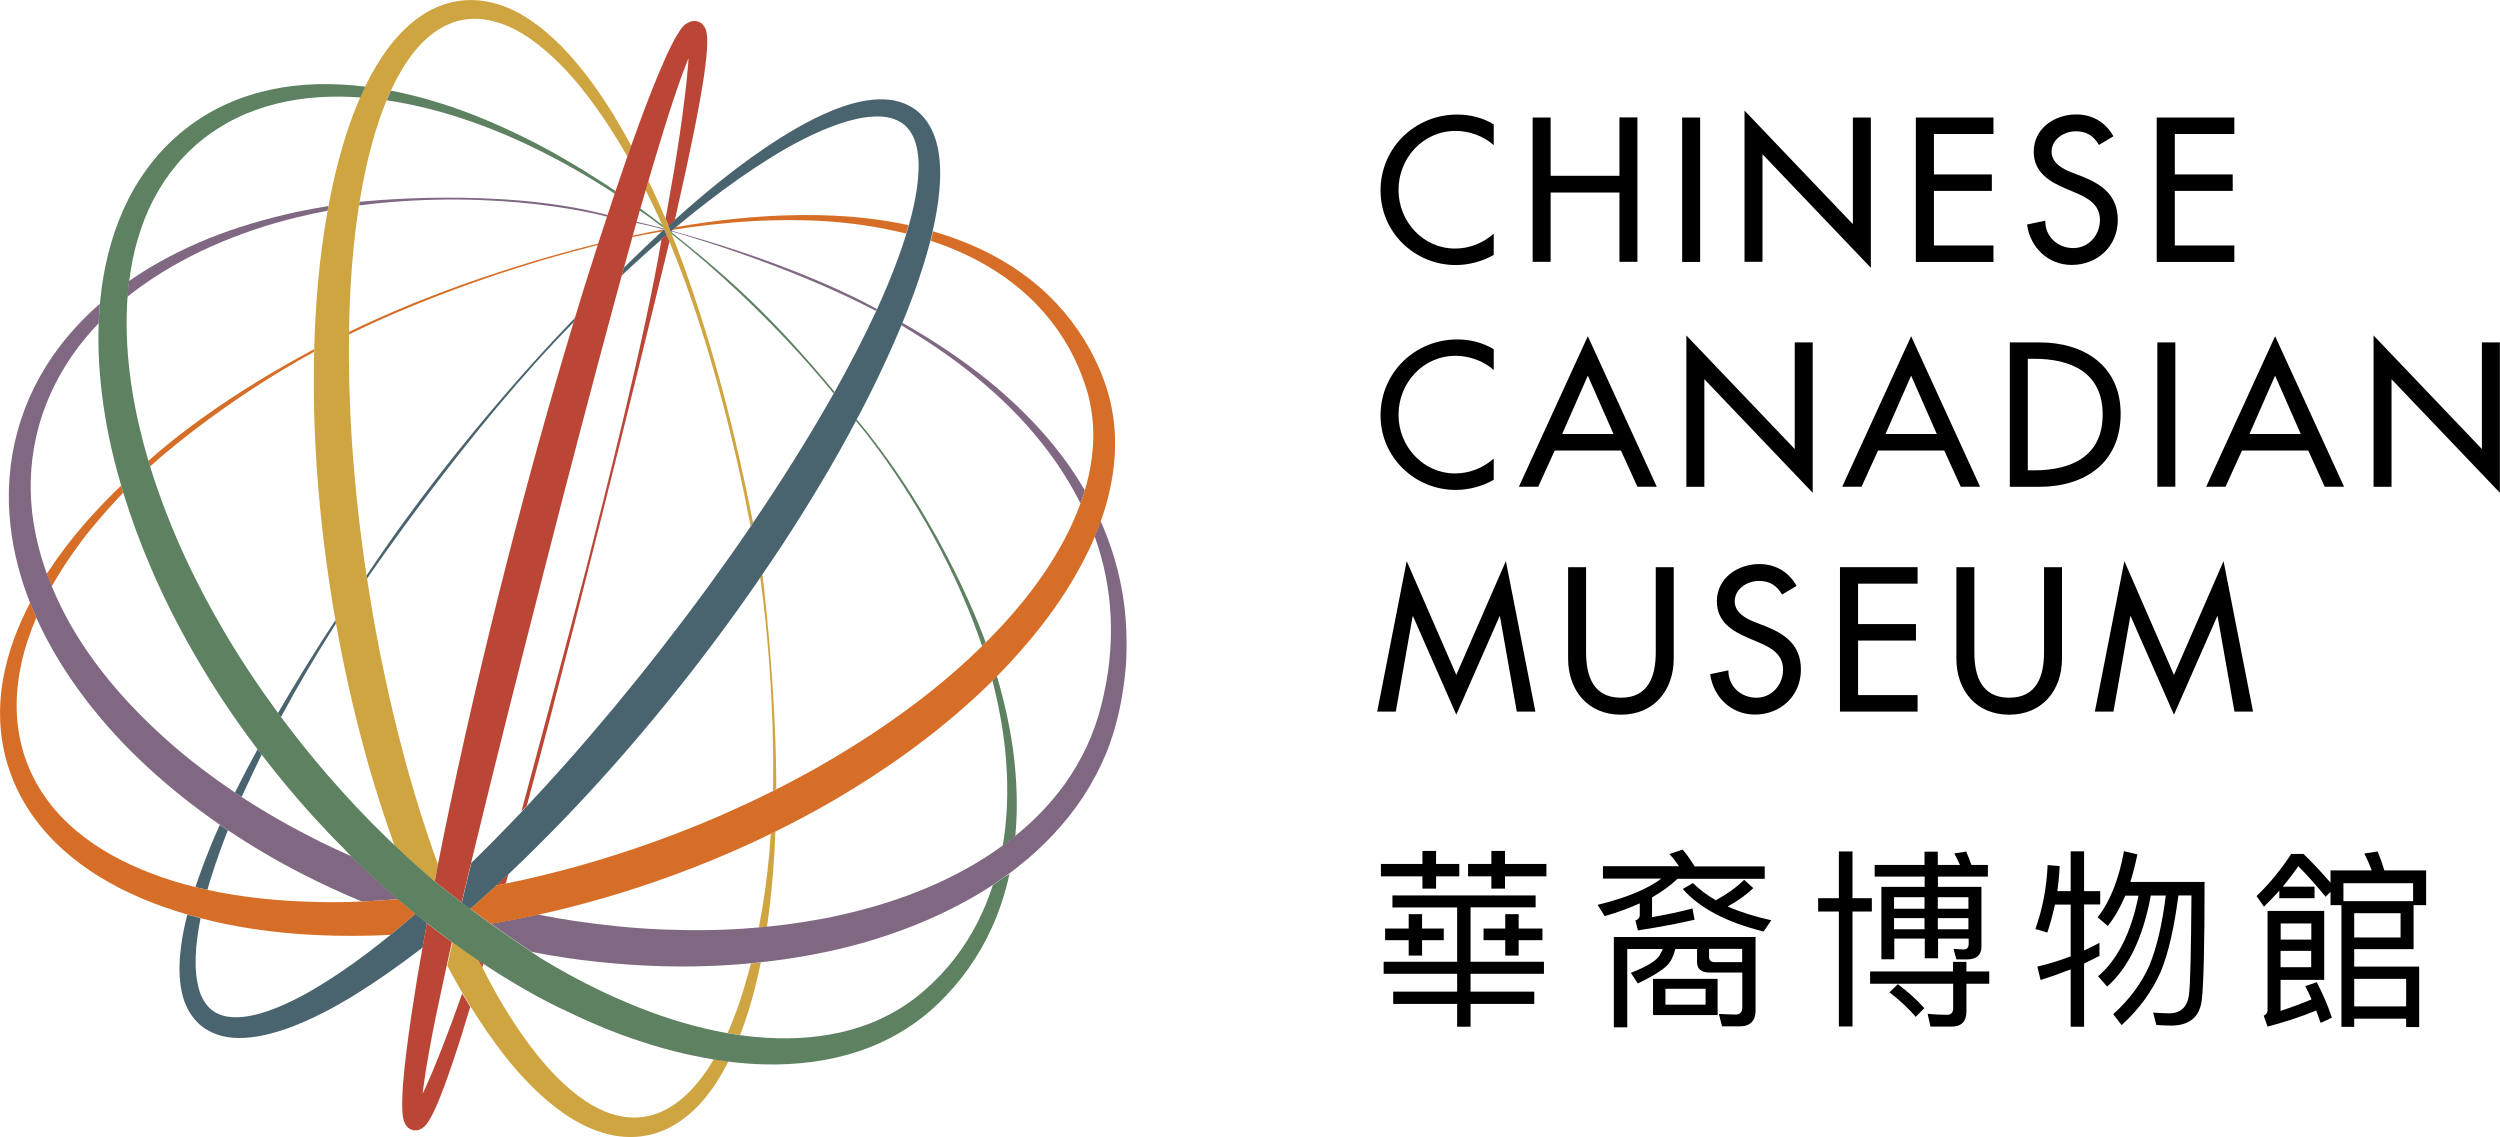 <svg xmlns="http://www.w3.org/2000/svg" viewBox="0 0 201.66 91.73">
  <g fill="currentcolor">
    <path d="m120.48 11.7c-.83-.74-1.98-1.14-3.07-1.14-2.61 0-4.6 2.18-4.6 4.76 0 2.55 1.98 4.73 4.57 4.73 1.14 0 2.24-.43 3.11-1.2v1.71c-.9.53-2.04.82-3.06.82-3.32 0-6.07-2.64-6.07-6.01 0-3.44 2.77-6.13 6.19-6.13 1.02 0 2.05.25 2.94.79v1.67z"></path>
    <path d="m130.63 14.17v-4.7h1.45v11.65h-1.45v-5.59h-5.55v5.59h-1.45v-11.64h1.45v4.7h5.55z"></path>
    <path d="m137.14 21.13h-1.45v-11.65h1.45z"></path>
    <path d="m140.72 8.92 8.74 9.16v-8.6h1.45v12.12l-8.74-9.16v8.68h-1.45z"></path>
    <path d="m154.54 9.48h6.26v1.33h-4.8v3.26h4.67v1.33h-4.67v4.4h4.8v1.33h-6.26z"></path>
    <path d="m169.31 11.69c-.43-.73-.99-1.1-1.87-1.1-.93 0-1.95.63-1.95 1.65 0 .91.9 1.39 1.62 1.67l.83.32c1.65.65 2.89 1.56 2.89 3.51 0 2.12-1.64 3.63-3.72 3.63-1.88 0-3.35-1.39-3.6-3.26l1.47-.31c-.02 1.28 1 2.21 2.26 2.21 1.25 0 2.15-1.05 2.15-2.27 0-1.25-1-1.79-2.01-2.21l-.8-.34c-1.33-.57-2.53-1.33-2.53-2.95 0-1.88 1.67-3.01 3.43-3.01 1.3 0 2.36.63 3 1.76z"></path>
    <path d="m173.97 9.48h6.26v1.33h-4.8v3.26h4.67v1.33h-4.67v4.4h4.8v1.33h-6.26z"></path>
    <path d="m120.48 29.84c-.83-.74-1.98-1.14-3.07-1.14-2.61 0-4.6 2.18-4.6 4.76 0 2.55 1.98 4.73 4.57 4.73 1.14 0 2.24-.43 3.11-1.2v1.71c-.9.53-2.04.82-3.06.82-3.32 0-6.07-2.64-6.07-6.01 0-3.44 2.77-6.13 6.19-6.13 1.02 0 2.05.25 2.94.79v1.67z"></path>
    <path d="m125.41 36.34-1.33 2.92h-1.56l5.56-12.14 5.56 12.14h-1.56l-1.33-2.92zm2.67-6.04-2.07 4.71h4.14z"></path>
    <path d="m136.03 27.06 8.74 9.16v-8.6h1.45v12.13l-8.74-9.16v8.68h-1.45z"></path>
    <path d="m151.49 36.34-1.33 2.92h-1.56l5.56-12.14 5.56 12.14h-1.56l-1.33-2.92zm2.67-6.04-2.07 4.71h4.14z"></path>
    <path d="m162.12 27.62h2.41c3.57 0 6.53 1.88 6.53 5.76 0 3.97-2.9 5.89-6.58 5.89h-2.36zm1.45 10.32h.51c2.97 0 5.53-1.11 5.53-4.5 0-3.4-2.56-4.5-5.53-4.5h-.51z"></path>
    <path d="m175.47 39.26h-1.45v-11.64h1.45z"></path>
    <path d="m180.85 36.34-1.33 2.92h-1.56l5.56-12.14 5.56 12.14h-1.56l-1.33-2.92zm2.67-6.04-2.07 4.71h4.14z"></path>
    <path d="m191.46 27.06 8.74 9.16v-8.6h1.45v12.13l-8.74-9.16v8.68h-1.45z"></path>
    <path d="m113.98 49.71h-.03l-1.36 7.69h-1.5l2.38-12.14 4 9.18 4-9.18 2.38 12.14h-1.5l-1.36-7.69h-.03l-3.49 7.94z"></path>
    <path d="m127.94 45.75v6.87c0 1.9.57 3.66 2.81 3.66s2.81-1.76 2.81-3.66v-6.87h1.45v7.37c0 2.56-1.59 4.53-4.26 4.53s-4.26-1.96-4.26-4.53v-7.37z"></path>
    <path d="m143.75 47.96c-.43-.73-.99-1.1-1.87-1.1-.93 0-1.95.63-1.95 1.65 0 .91.9 1.39 1.62 1.67l.83.32c1.65.65 2.89 1.56 2.89 3.51 0 2.12-1.64 3.63-3.72 3.63-1.88 0-3.35-1.39-3.6-3.26l1.47-.31c-.02 1.28 1 2.21 2.26 2.21 1.25 0 2.15-1.05 2.15-2.27 0-1.25-1-1.79-2.01-2.21l-.8-.34c-1.33-.57-2.53-1.33-2.53-2.95 0-1.88 1.67-3.01 3.43-3.01 1.3 0 2.36.63 3 1.76z"></path>
    <path d="m148.42 45.75h6.26v1.33h-4.8v3.26h4.67v1.33h-4.67v4.4h4.8v1.33h-6.26z"></path>
    <path d="m159.26 45.75v6.87c0 1.9.57 3.66 2.81 3.66s2.81-1.76 2.81-3.66v-6.87h1.45v7.37c0 2.56-1.59 4.53-4.26 4.53s-4.26-1.96-4.26-4.53v-7.37z"></path>
    <path d="m171.87 49.71h-.03l-1.36 7.69h-1.5l2.38-12.14 4 9.18 4-9.18 2.38 12.14h-1.5l-1.36-7.69h-.03l-3.49 7.94z"></path>
    <path d="m114.74 69.69v-1.05h1.1v1.05h1.87v1h-1.87v.99h-1.1v-.99h-3.35v-1zm9.13 2.53v.97h-5.25v4.39h5.92v.97h-5.92v1.44h5.14v.99h-5.14v1.84h-1.08v-1.84h-5.16v-.99h5.16v-1.44h-5.93v-.97h5.93v-4.38h-5.22v-.97h11.55zm-9.16 1.52v1.16h1.75v.94h-1.75v1.24h-1.08v-1.24h-1.9v-.94h1.9v-1.16zm6.69-5.1v1.05h3.34v1h-3.34v.99h-1.1v-.99h-1.88v-1h1.88v-1.05zm1.1 5.1v1.16h1.92v.94h-1.92v1.24h-1.08v-1.24h-1.75v-.94h1.75v-1.16z"></path>
    <path d="m135.45 69.89c-.23-.34-.49-.68-.79-1l1.07-.36c.34.4.66.86.97 1.36h5.65v1h-7.04c-.56.54-1.24 1.03-2.05 1.5v1.59c1.17-.2 2.26-.43 3.26-.7l.17.91c-1.27.29-2.78.59-4.57.86l-.2-.79c.23-.09.35-.25.35-.43v-.96c-.83.37-1.78.73-2.83 1.03l-.57-.91c2.3-.56 4.02-1.27 5.14-2.12h-4.71v-1h6.15zm3.46 12.9-.26-1 1.33.05c.37 0 .56-.19.56-.56v-2.83h-2.63c-.68 0-1.02-.29-1.02-.85v-1.05h-1.75c-.14.56-.35 1-.65 1.31-.46.46-1.27.94-2.38 1.47l-.56-.86c1.19-.46 1.95-.9 2.27-1.33.12-.2.23-.4.31-.59h-2.87v6.32h-1.08v-7.29h11.43v5.93c0 .85-.43 1.28-1.3 1.28zm-.36-3.83v2.92h-5.21v-2.92zm-.97.8h-3.24v1.28h3.24zm3.85-8.12c-.59.56-1.28 1.05-2.07 1.48 1.02.45 2.19.82 3.52 1.11l-.62.91c-2.98-.74-5.16-1.88-6.52-3.43l.82-.48c.51.51 1.13.97 1.84 1.39.9-.49 1.67-1.04 2.29-1.65zm-3.57 5.54c0 .28.15.43.46.43h2.21v-1.07h-2.67z"></path>
    <path d="m148.33 72.45v-3.77h1.1v3.77h1.56v1.08h-1.56v9.27h-1.1v-9.27h-1.67v-1.08zm9.21 5.91v-.77h1.08v.77h1.84v.99h-1.84v2.24c0 .8-.4 1.22-1.19 1.22h-1.71l-.23-1.03c.56.05 1.08.08 1.58.08.31 0 .48-.19.48-.53v-1.98h-6.7v-.99zm-2.3-8.59v-1.07h1.07v1.07h1.79c-.15-.34-.31-.65-.46-.93l.96-.15c.14.32.28.68.42 1.08h1.33v.94h-4.03v.83h3.51v4.82c0 .68-.4 1.03-1.17 1.03h-.85l-.23-.85.8.05c.28 0 .42-.15.42-.45v-.43h-2.47v1.59h-1.07v-1.59h-2.46v1.67h-1.04v-5.84h3.49v-.83h-4.03v-.94zm-.02 11.55-.69.7c-.53-.62-1.22-1.28-2.12-1.98l.68-.65c.85.65 1.56 1.28 2.13 1.93zm.02-8.02v-.93h-2.46v.93zm0 1.66v-.9h-2.46v.9zm1.07-1.66h2.47v-.93h-2.47zm0 1.66h2.47v-.9h-2.47z"></path>
    <path d="m165.15 75.22-.97-.28c.59-1.64.91-3.35.99-5.16l.97.08c-.03.68-.09 1.36-.19 2.02h1.08v-3.21h1.08v3.21h1.3v1.08h-1.3v3.71c.43-.2.83-.4 1.24-.62v1.05c-.4.22-.82.42-1.24.62v5.1h-1.08v-4.63c-.79.31-1.59.6-2.43.86l-.26-1.08c.93-.22 1.82-.49 2.69-.83v-4.17h-1.27c-.17.77-.37 1.52-.61 2.25zm7.26-6.3c-.17.8-.35 1.54-.57 2.22h5.99c0 5.16-.08 8.34-.23 9.55-.17 1.36-1 2.04-2.5 2.04-.22 0-.6-.02-1.16-.05l-.26-1c.49.03.91.06 1.27.06.94 0 1.48-.49 1.62-1.48.11-.86.17-3.55.2-8.03h-1.05c-.34 2.58-.8 4.62-1.41 6.12-.71 1.61-1.76 3.06-3.17 4.34l-.68-.88c1.3-1.17 2.26-2.47 2.9-3.89.6-1.44 1.05-3.34 1.34-5.68h-1.21c-.62 3.37-1.79 5.81-3.52 7.34l-.73-.83c1.59-1.36 2.67-3.54 3.26-6.5h-1.07c-.42.99-.88 1.79-1.41 2.44l-.82-.7c.99-1.24 1.7-3.01 2.13-5.33z"></path>
    <path d="m195.69 73.01h-1v3.55h-4.79v1.41h5.24v4.88h-1.05v-.68h-4.19v.66h-1.03v-9.82h-.88v-1.07l-.39.4c-.85-1.03-1.59-1.85-2.21-2.47-.4.59-.82 1.13-1.25 1.65h2.56v.93h-2.84v-.6c-.4.43-.8.86-1.24 1.28l-.6-.85c1.02-.97 1.95-2.1 2.8-3.4h.99c.76.74 1.48 1.51 2.18 2.32v-.99h3.32c-.18-.49-.39-.96-.6-1.36l1.08-.17c.19.45.37.96.54 1.53h3.37v2.8zm-7.59 9.08-.91.42c-.12-.37-.25-.7-.36-1-1.14.48-2.46.91-3.92 1.3l-.31-.88c.2-.09.31-.23.31-.45v-8h4.57v5.56h-3.52v2.5c.94-.31 1.78-.62 2.5-.93-.17-.39-.34-.74-.51-1.07l.93-.31c.47.9.88 1.84 1.22 2.86zm-1.66-7.6h-2.47v1.3h2.47zm-2.48 3.53h2.47v-1.32h-2.47zm10.69-5.33v-1.45h-5.62v1.45zm-1.01 2.93v-1.96h-3.74v1.96zm-3.74 5.56h4.19v-2.22h-4.19z"></path>
  </g>
  <path d="m62.06 68.79c-.18 2.03-.47 4.05-.85 6.04l.66-.06c.29-1.98.47-3.96.6-5.95.03-.59.06-1.18.08-1.76-.12.06-.25.12-.38.18-.03.52-.07 1.03-.11 1.55z" fill="#cfa541"></path>
  <path d="m61.37 77.64c-.27.03-.53.06-.8.08-.31 1.21-.66 2.4-1.07 3.57-.25.69-.52 1.38-.82 2.04.34.06.68.11 1.02.16.24-.63.47-1.27.67-1.91.4-1.3.73-2.62 1-3.94z" fill="#cfa541"></path>
  <path d="m47.95 6.94c-.63-.88-1.31-1.74-2.05-2.56s-1.54-1.58-2.43-2.27c-.89-.67-1.87-1.28-2.98-1.66-1.1-.39-2.32-.56-3.52-.37-1.2.17-2.34.7-3.29 1.4-.96.7-1.75 1.57-2.43 2.48-.67.92-1.25 1.9-1.74 2.91-.02.04-.04.08-.06.12-.14.29-.27.58-.4.87-.3.69-.58 1.39-.82 2.09-.73 2.09-1.27 4.23-1.68 6.38-.02.1-.04.19-.05.29-.02.12-.05.25-.07.38-.35 1.93-.61 3.88-.78 5.83-.16 1.8-.26 3.6-.31 5.41v.1c-.01.34-.02.68-.02 1.02-.03 2.18.01 4.35.12 6.52.22 4.34.71 8.66 1.41 12.95.07.43.15.85.22 1.28.01.07.02.14.04.22.29 1.64.62 3.27.98 4.9.23 1.06.49 2.12.75 3.17s.55 2.1.84 3.15c.64 2.24 1.35 4.46 2.14 6.65 1.05 1.01 2.13 1.98 3.24 2.92.09-.46.18-.92.27-1.39-1.07-2.94-2-5.94-2.8-8.97-.55-2.04-1.04-4.11-1.48-6.18-.45-2.07-.84-4.16-1.18-6.25-.1-.59-.19-1.19-.28-1.78-.01-.04-.01-.07-.02-.11-.54-3.56-.93-7.14-1.18-10.73-.19-2.94-.28-5.89-.24-8.83 0-.02 0-.04 0-.05.02-1.26.06-2.53.13-3.79.13-2.16.34-4.31.67-6.44.02-.1.03-.2.05-.3.31-1.92.72-3.81 1.28-5.66.26-.86.56-1.71.9-2.53.05-.13.1-.25.16-.38.06-.14.12-.27.18-.4.36-.8.78-1.56 1.25-2.28.56-.83 1.2-1.6 1.95-2.2s1.6-1.05 2.52-1.23c.92-.19 1.89-.11 2.82.17.94.26 1.84.74 2.69 1.32.84.59 1.63 1.27 2.37 2.01s1.44 1.54 2.08 2.37c1.26 1.62 2.38 3.35 3.41 5.14.01-.04.03-.07.04-.11.09-.25.18-.51.27-.76-.89-1.66-1.87-3.28-2.97-4.82z" fill="#cfa541"></path>
  <path d="m57.59 85.43c-.29.49-.6.97-.94 1.42-.62.82-1.32 1.57-2.12 2.14-.8.58-1.69.98-2.62 1.1-.93.14-1.88.01-2.78-.31-.91-.32-1.76-.83-2.56-1.44-1.6-1.22-2.96-2.8-4.17-4.48-1.22-1.68-2.29-3.49-3.25-5.35-.08-.16-.16-.31-.24-.47-.1-.2-.2-.4-.3-.6-.1-.07-.2-.13-.29-.2-.61-.41-1.21-.84-1.81-1.27-.15.64-.29 1.28-.43 1.92.31.59.63 1.18.96 1.76.09.16.18.32.28.48.21.36.43.72.65 1.08.84 1.35 1.74 2.67 2.73 3.94.68.87 1.42 1.71 2.21 2.5s1.65 1.53 2.59 2.18c.94.64 1.97 1.2 3.11 1.54 1.13.35 2.38.46 3.56.22 1.19-.22 2.29-.79 3.19-1.52.91-.72 1.65-1.6 2.28-2.52.42-.63.8-1.29 1.13-1.96-.39-.04-.78-.09-1.18-.16z" fill="#cfa541"></path>
  <path d="m52.29 14.58s4.86 9.2 8.45 27.58l-.2.29s-2.81-16.17-8.47-27.11z" fill="#cfa541"></path>
  <path d="m62.35 63.79s.25-8-1.03-17.21l.18-.26s1.11 8.8 1.12 17.34z" fill="#cfa541"></path>
  <path d="m81.71 60.43c-.28-2-.73-3.97-1.3-5.9-.12.12-.24.24-.36.36.48 1.85.83 3.73 1.03 5.62.24 2.37.24 4.77-.1 7.12-.03.2-.06.4-.1.6.35-.25.68-.51 1.02-.78.22-2.35.12-4.71-.19-7.02z" fill="#5d8161"></path>
  <path d="m53.52 18.38c-.04-.08-.11-.24-.11-.24-.58-.45-1.17-.89-1.76-1.33-.02.06-.03.11-.05.17.71.46 1.92 1.4 1.92 1.4z" fill="#5d8161"></path>
  <path d="m42.13 11.48c2.18 1.01 4.3 2.16 6.34 3.43.38.23.75.48 1.12.72.02-.07.05-.14.07-.21-.35-.24-.7-.48-1.06-.71-2.03-1.31-4.11-2.54-6.28-3.61s-4.41-2.02-6.72-2.75c-1.33-.42-2.69-.77-4.06-1.04-.06.13-.12.27-.18.4-.05.12-.1.25-.16.38 1.42.21 2.82.52 4.21.9 2.29.64 4.54 1.48 6.72 2.49z" fill="#5d8161"></path>
  <path d="m54.1 18.68c5.23 4.14 8.51 7.28 13.21 12.91l-.08.14s-5.26-6.69-13.06-12.86z" fill="#5d8161"></path>
  <path d="m79.51 51.83s-3.29-9.5-10.4-18l-.07.13s6.54 7.48 10.18 18.15z" fill="#5d8161"></path>
  <path d="m17.06 19.87c2.23-.99 4.56-1.78 6.94-2.35.8-.2 1.61-.37 2.42-.52.02-.13.05-.25.07-.38-.87.14-1.73.3-2.59.48-2.42.53-4.8 1.22-7.11 2.15-2.24.91-4.4 2.04-6.4 3.43-.05.42-.09.85-.13 1.27.17-.14.34-.27.51-.4 1.94-1.47 4.07-2.69 6.29-3.68z" fill="#806782"></path>
  <path d="m79.8 30.77c-2.2-1.78-4.55-3.34-7.01-4.73-.03.07-.05.13-.08.2.29.17.58.35.87.53 2.09 1.29 4.1 2.72 5.95 4.32 1.86 1.59 3.56 3.37 5.02 5.32.99 1.32 1.87 2.73 2.61 4.2.13-.35.24-.7.35-1.05-.72-1.24-1.54-2.43-2.44-3.54-1.57-1.95-3.36-3.68-5.27-5.25z" fill="#806782"></path>
  <path d="m70.73 24.93s-5.71-3.35-16.53-6.31l-.01.05s8.9 2.46 16.47 6.41z" fill="#806782"></path>
  <path d="m53.52 18.43s-1.21-.33-2.18-.54l-.03.09s1.01.19 2.19.52z" fill="#806782"></path>
  <path d="m29.01 16.28s11.35-1.25 20.01 1.07l-.04.13s-8.56-2.37-20.01-.91z" fill="#806782"></path>
  <path d="m9.94 39.74c-.06-.19-.11-.38-.17-.57-1.03.98-2.01 2.01-2.95 3.08-1.1 1.27-2.13 2.62-3.05 4.04.13.34.26.68.4 1.02.92-1.63 1.99-3.17 3.17-4.64.83-1 1.69-1.98 2.6-2.93z" fill="#d66e28"></path>
  <path d="m57.3 18.13c1.18-.13 2.36-.24 3.54-.3s2.37-.08 3.55-.07c2.36.03 4.72.25 7.03.71.56.11 1.11.23 1.67.37.07-.23.14-.45.2-.68-.58-.13-1.17-.23-1.75-.33-2.37-.38-4.76-.51-7.15-.48-3.32.04-6.61.4-9.87.97-.09.07-.17.15-.26.22 1.02-.16 2.03-.3 3.04-.41z" fill="#d66e28"></path>
  <path d="m53.51 18.51c-.83.16-1.66.32-2.48.5-.01.04-.02.08-.03.12.34-.07.69-.14 1.03-.21.44-.08.88-.16 1.33-.24.05-.04.1-.09.14-.13.02-.02.05-.04.07-.06-.02.01-.04.02-.06.02z" fill="#d66e28"></path>
  <path d="m48.26 19.65s-10.55 2.44-20.1 7.12v.21s8.16-4.23 20.07-7.22z" fill="#d66e28"></path>
  <path d="m11.96 37.18c1.88-1.7 6.34-5.28 13.37-9.01l-.01.22s-6.87 3.61-13.23 9.24z" fill="#d66e28"></path>
  <path d="m27.05 50.03c-1.61 2.43-3.16 4.97-4.63 7.49.08.11.16.22.24.33 1.38-2.57 2.87-5.08 4.43-7.54 0-.07-.02-.21-.04-.28z" fill="#4a646f"></path>
  <path d="m18.38 66.97c-.15-.1-.31-.2-.46-.31-.06-.04-.13-.09-.19-.13-.54 1.2-1.04 2.42-1.49 3.66-.17.45-.32.91-.48 1.37.32.08.64.15.97.22.12-.43.25-.86.39-1.29.38-1.18.8-2.35 1.26-3.52z" fill="#4a646f"></path>
  <path d="m21.11 60.86c-.11-.14-.22-.29-.33-.43-.63 1.15-1.24 2.32-1.83 3.5l.54.36c.53-1.15 1.06-2.29 1.62-3.43z" fill="#4a646f"></path>
  <path d="m53.64 18.65c-.02-.04-.03-.07-.05-.11-.01-.01-.01-.03-.02-.04-.02.02-.05.04-.07.06-.05.04-.1.09-.14.13-.42.39-.84.78-1.26 1.18-.6.57-1.19 1.15-1.78 1.73-.06.21-.11.41-.17.62.73-.69 1.48-1.37 2.23-2.04.33-.29.65-.58.98-.86.14-.12.27-.24.41-.35-.04-.11-.09-.22-.13-.32z" fill="#4a646f"></path>
  <path d="m46.39 25.63s-9.14 9.22-16.82 20.79l.04.25s8.27-12.18 16.67-20.68z" fill="#4a646f"></path>
  <path d="m39.99 71.43c.19-.04.62-.12.81-.16.07-.26.14-.52.21-.78-.23.22-.46.43-.7.64z" fill="#bc4636"></path>
  <path d="m38.6 77.45.3.6c.03-.11.07-.22.1-.34-.13-.09-.27-.18-.4-.26z" fill="#bc4636"></path>
  <path d="m54.17 18.62c0 .01 0 .01 0 0-.03.02-.05.04-.07.06.02.02.05.03.07.05.01-.03.02-.07.02-.1 0-.01 0-.02.01-.03-.01.01-.02.02-.03.02z" fill="#bc4636"></path>
  <path d="m53.55 18.45c-.01-.02-.01-.03-.02-.05 0 .01 0 .03-.01.04 0 .02-.01.04-.01.07.02 0 .04-.01.06-.01-.01-.02-.01-.03-.02-.05z" fill="#bc4636"></path>
  <path d="m42.06 65.45s4.14-15.37 5.23-19.63c1.34-5.27 4.72-18.48 6.07-26.51l.41-.35.23.53s-6.57 27.26-11.51 45.52z" fill="#bc4636"></path>
  <path d="m2.93 49.83c1.05 2.33 2.4 4.51 3.93 6.53 1.54 2.02 3.26 3.89 5.13 5.6 1.81 1.66 3.73 3.18 5.75 4.57.06.04.13.09.19.13.15.1.31.21.46.31 1.94 1.3 3.96 2.49 6.04 3.55 1.56.8 3.14 1.53 4.76 2.2.98-.04 1.96-.11 2.93-.19-1.23-1.05-2.49-2.2-3.76-3.45-.87-.39-1.74-.79-2.59-1.21-2.15-1.08-4.25-2.25-6.26-3.57-.18-.12-.36-.24-.54-.36-1.81-1.22-3.55-2.53-5.19-3.96-1.8-1.58-3.49-3.28-5-5.12-1.51-1.85-2.84-3.83-3.88-5.96-.25-.52-.49-1.04-.71-1.57-.14-.34-.27-.68-.4-1.02-.08-.22-.16-.45-.24-.68-.37-1.12-.65-2.27-.84-3.43-.37-2.32-.31-4.71.22-7.02.52-2.3 1.51-4.5 2.87-6.47.64-.94 1.37-1.81 2.16-2.64.02-.52.05-1.05.1-1.57-1.2 1.04-2.3 2.2-3.27 3.48-1.54 2.02-2.71 4.35-3.38 6.82-.68 2.47-.86 5.09-.56 7.64.24 2.13.79 4.2 1.57 6.18.16.41.33.81.51 1.21 0-.01 0 0 0 0z" fill="#806782"></path>
  <path d="m90.78 49.68c-.22-2.52-.86-4.98-1.84-7.29-.05-.12-.11-.24-.16-.37-.15.42-.31.83-.48 1.23.75 2.1 1.19 4.3 1.29 6.51.06 1.2.01 2.4-.11 3.59-.13 1.19-.35 2.37-.64 3.53-.3 1.16-.68 2.27-1.18 3.34s-1.1 2.08-1.78 3.04c-1.13 1.56-2.49 2.96-3.99 4.17-.33.27-.67.53-1.02.78-1.91 1.4-4.01 2.53-6.2 3.45-2.2.92-4.49 1.61-6.82 2.14-1.96.44-3.96.75-5.97.95-.22.02-.44.04-.66.06-.16.01-.32.03-.47.04-2.39.2-4.8.22-7.2.13s-4.8-.34-7.18-.69c-1-.15-1.99-.32-2.98-.52-1.09.24-2.18.45-3.27.65-.06.01-.12.02-.19.03-.11.02-.22.04-.33.06.97.69 2.06 1.45 3.3 2.28 1 .19 2.01.36 3.02.51 2.49.35 5 .57 7.52.64 2.38.06 4.76-.01 7.14-.24.27-.03.53-.05.8-.08 2.38-.26 4.75-.67 7.08-1.26 2.45-.62 4.86-1.46 7.17-2.52 1.54-.71 3.05-1.53 4.47-2.47.22-.15.44-.3.66-.46.22-.15.44-.3.66-.46.25-.18.5-.37.74-.57 2.01-1.58 3.8-3.47 5.22-5.62.7-1.08 1.31-2.21 1.81-3.4.49-1.18.86-2.43 1.12-3.66.26-1.24.44-2.49.53-3.76.06-1.23.05-2.5-.06-3.76z" fill="#806782"></path>
  <path d="m18.37 74.57c2.4.48 4.82.75 7.25.86 1.96.09 3.93.08 5.88-.02.5-.41 1-.82 1.49-1.24.18-.15.36-.3.53-.46-.46-.38-.94-.77-1.41-1.18-.98.08-1.96.15-2.93.19-1.16.05-2.32.07-3.47.04-2.32-.05-4.63-.22-6.91-.59-.69-.11-1.38-.24-2.06-.39-.32-.07-.65-.14-.97-.22-1.23-.3-2.44-.67-3.62-1.13-2.13-.82-4.16-1.89-5.89-3.33-.87-.71-1.65-1.52-2.33-2.41-.67-.89-1.24-1.86-1.65-2.9-.85-2.07-1.11-4.38-.83-6.65.13-1.14.39-2.26.74-3.36.22-.66.47-1.32.74-1.97v-.01c-.18-.39-.35-.79-.5-1.19-.47.91-.9 1.85-1.26 2.81-.42 1.14-.75 2.33-.95 3.54-.41 2.43-.25 5 .61 7.37.42 1.19 1.01 2.31 1.72 3.35.72 1.03 1.56 1.98 2.49 2.82 1.86 1.68 4.03 2.96 6.3 3.93 1.23.53 2.5.97 3.78 1.34.36.1.71.2 1.07.29.72.2 1.44.37 2.18.51z" fill="#d66e28"></path>
  <path d="m78.09 20.63c1.05.5 2.05 1.1 3 1.76.94.68 1.82 1.42 2.61 2.26 1.59 1.66 2.82 3.63 3.61 5.77.2.54.38 1.07.51 1.61s.23 1.09.29 1.65c.13 1.11.09 2.23-.05 3.34-.12.85-.3 1.7-.55 2.53-.1.35-.22.7-.35 1.05-.35.96-.77 1.91-1.25 2.82-1.06 2.02-2.38 3.91-3.87 5.67-.8.95-1.65 1.86-2.53 2.74-.1.1-.19.19-.29.29-.67.65-1.35 1.29-2.05 1.9-1.74 1.54-3.58 2.95-5.49 4.28s-3.89 2.55-5.92 3.7c-1.03.58-2.08 1.14-3.13 1.67-.09.05-.18.09-.27.13-.94.47-1.88.92-2.83 1.35-1.06.49-2.13.95-3.21 1.39s-2.17.86-3.27 1.26c-3.99 1.45-8.09 2.62-12.24 3.47-.19.04-.38.08-.56.11-.08.02-.16.03-.24.05-.41.38-.82.75-1.24 1.12-.05.05-.1.09-.15.14-.23.21-.47.41-.7.61.51.38 1.08.79 1.69 1.23.11-.02.22-.04.33-.06.06-.01.12-.02.19-.03 1.1-.19 2.19-.41 3.27-.65 3.64-.8 7.22-1.85 10.71-3.12 1.14-.41 2.26-.85 3.38-1.31s2.22-.94 3.32-1.45c.47-.22.93-.44 1.39-.67.13-.06.25-.12.38-.18 1.58-.78 3.14-1.62 4.67-2.5 4.18-2.44 8.15-5.27 11.71-8.59.38-.35.75-.71 1.11-1.07.12-.12.24-.24.36-.36 1.23-1.25 2.4-2.56 3.48-3.94 1.51-1.92 2.85-4 3.92-6.23.17-.36.34-.73.49-1.11.17-.41.33-.82.48-1.23.55-1.54.93-3.15 1.08-4.8.11-1.25.09-2.52-.11-3.76-.18-1.24-.56-2.47-1.04-3.6-.96-2.28-2.39-4.35-4.16-6.05-.88-.86-1.85-1.61-2.87-2.28-1.03-.66-2.1-1.24-3.21-1.72-1.05-.46-2.14-.84-3.23-1.16-.06.25-.12.51-.18.76 1.01.33 2.03.74 3.01 1.21z" fill="#d66e28"></path>
  <path d="m34.4 74.64c.01-.03.01-.06.02-.09.01-.04.01-.07.02-.11-.3-.24-.61-.48-.92-.73-.18.15-.36.31-.53.46-.49.42-.99.84-1.49 1.24-1.28 1.04-2.59 2.04-3.95 2.96-1.67 1.13-3.41 2.18-5.23 2.92-.91.36-1.84.65-2.75.74-.45.04-.9.04-1.31-.04s-.78-.23-1.1-.46c-.32-.24-.58-.55-.78-.92-.21-.37-.35-.81-.44-1.27-.19-.92-.19-1.91-.11-2.91.07-.79.19-1.58.35-2.36-.36-.09-.71-.19-1.07-.29-.21.82-.39 1.66-.5 2.52-.14 1.06-.2 2.16-.03 3.28.09.56.23 1.13.5 1.68.26.55.65 1.07 1.14 1.48.5.4 1.1.68 1.7.83s1.2.18 1.78.15c1.16-.06 2.24-.35 3.28-.69 1.03-.36 2.02-.8 2.97-1.28.96-.48 1.88-1.01 2.78-1.57 1.8-1.12 3.52-2.34 5.19-3.62.06-.04.12-.09.17-.14.07-.41.15-.81.22-1.22.03-.18.06-.37.09-.56z" fill="#4a646f"></path>
  <path d="m53.98 18.37c.01.02.01.03.02.05.02.05.04.11.06.16 0 .01 0 .01.01.02.01.03.02.05.03.08v.01c.02-.02.05-.04.07-.06.01-.01.02-.02.03-.03.02-.02.04-.04.07-.06.09-.07.17-.15.26-.22.86-.72 1.73-1.42 2.62-2.1 1.63-1.26 3.32-2.45 5.06-3.53.87-.54 1.76-1.05 2.67-1.5.91-.46 1.84-.87 2.78-1.19s1.91-.56 2.85-.6c.47-.02.92.01 1.34.12.41.11.78.29 1.09.54.3.26.54.58.72.96s.29.81.36 1.26c.14.9.08 1.88-.05 2.85-.14.97-.35 1.94-.62 2.91-.01.05-.03.09-.04.14-.06.23-.13.45-.2.68-.21.69-.45 1.38-.7 2.06-.5 1.36-1.06 2.7-1.67 4.03-.02.05-.05.1-.07.15-1.02 2.21-2.16 4.38-3.35 6.52 0 0-.01.01-.01.01-.06.1-.11.2-.17.3-2.01 3.55-4.19 7-6.49 10.38-.01.01-.02.02-.02.04-1.15 1.7-2.34 3.37-3.55 5.03s-2.45 3.29-3.71 4.91-2.55 3.22-3.86 4.8c-.66.79-1.32 1.57-1.99 2.35s-1.34 1.55-2.03 2.32c-.98 1.1-1.98 2.19-2.99 3.27-.14.15-.28.3-.42.45-1.33 1.4-2.68 2.78-4.06 4.12-.18.77-.37 1.53-.55 2.3-.04.15-.07.31-.11.46-.04.16-.07.31-.11.47.21.16.43.32.66.49.23-.2.47-.41.7-.61.05-.05.1-.09.15-.14.42-.37.83-.74 1.24-1.12.11-.1.22-.2.32-.3.23-.21.47-.43.7-.64.78-.73 1.55-1.48 2.31-2.24 1.48-1.47 2.94-2.98 4.35-4.52 2.83-3.07 5.52-6.28 8.09-9.56 1.28-1.65 2.53-3.32 3.75-5.02.61-.85 1.21-1.7 1.8-2.57 0-.01.01-.01.01-.02.59-.85 1.16-1.71 1.74-2.58 2.15-3.28 4.18-6.65 6.02-10.13 0-.01.01-.02.01-.03.12-.22.23-.43.35-.65.97-1.86 1.88-3.75 2.72-5.68.18-.42.36-.84.54-1.26.03-.07.05-.13.08-.2.6-1.46 1.15-2.94 1.63-4.45.23-.72.44-1.45.63-2.18.06-.25.12-.5.18-.76.01-.05.02-.09.03-.14.24-1.04.42-2.11.52-3.19.09-1.09.1-2.2-.12-3.34-.12-.57-.29-1.14-.58-1.69-.29-.54-.7-1.06-1.21-1.44-.52-.38-1.12-.63-1.71-.75-.6-.12-1.19-.12-1.75-.07-1.13.11-2.18.44-3.18.83-.99.4-1.94.88-2.86 1.4s-1.8 1.08-2.67 1.67c-2.59 1.76-4.99 3.74-7.3 5.82-.17.15-.33.3-.5.45.03.04.06.1.08.16z" fill="#4a646f"></path>
  <path d="m34.42 74.55c-.01.03-.01.06-.02.09-.03.19-.07.38-.1.57-.07.41-.15.81-.22 1.22-.15.85-.3 1.7-.44 2.55-.31 1.89-.6 3.78-.84 5.69-.12.95-.22 1.91-.3 2.88-.03.49-.06.98-.06 1.49 0 .26.01.51.03.8.02.14.04.29.08.48.03.1.06.2.13.34.04.07.09.15.18.25.04.05.1.09.18.14.07.04.16.08.25.11.09.02.2.03.27.02.09-.01.16-.02.22-.04.13-.04.21-.09.28-.13.13-.09.2-.17.27-.24.12-.14.21-.26.28-.39.15-.24.27-.47.38-.7.22-.46.41-.91.58-1.36.36-.9.67-1.81.98-2.72.49-1.45.94-2.91 1.38-4.38-.22-.36-.44-.72-.65-1.08-.59 1.69-1.22 3.38-1.88 5.04-.35.88-.71 1.75-1.1 2.6-.07.15-.14.3-.21.45.02-.17.04-.34.06-.51.12-.92.27-1.85.44-2.78.33-1.86.72-3.71 1.12-5.56.11-.49.22-.99.32-1.48.14-.64.28-1.27.42-1.91-.67-.48-1.35-1-2.06-1.55.04.04.04.08.03.11zm-1.17 15.18c-.01.02-.03.02 0 0 0 0 .01 0 0 0z" fill="#bc4636"></path>
  <path d="m35.07 71.1c.56.46 1.28 1.03 2.17 1.7.04-.16.07-.31.11-.47.04-.15.07-.31.11-.46.18-.77.37-1.53.55-2.3.1-.43.21-.86.31-1.29 1.79-7.38 3.65-14.74 5.53-22.1s3.8-14.71 5.78-22.04c.17-.64.35-1.29.53-1.93.06-.21.11-.41.17-.62.22-.82.45-1.64.68-2.46.01-.04.02-.08.03-.12.1-.38.21-.75.32-1.13 0 0 0 0 0-.01.08-.3.17-.6.25-.89.02-.06.03-.11.05-.17.14-.49.28-.98.42-1.47.08-.27.16-.54.24-.8.13-.45.26-.9.4-1.35.55-1.81 1.09-3.63 1.69-5.41.3-.89.61-1.78.95-2.64.06-.15.12-.29.18-.44-.01.15-.02.3-.03.45-.07.93-.17 1.87-.29 2.81-.23 1.88-.51 3.76-.82 5.63-.23 1.35-.47 2.7-.71 4.05.08.19.16.38.24.57.17-.15.33-.3.5-.45.3-1.33.6-2.66.89-3.99.4-1.86.79-3.73 1.13-5.62.17-.94.33-1.89.45-2.85.06-.48.11-.97.14-1.47.01-.25.02-.51 0-.79-.01-.14-.02-.29-.06-.48-.02-.1-.05-.2-.12-.34-.04-.07-.09-.15-.18-.25-.04-.05-.1-.1-.18-.14-.07-.04-.16-.09-.25-.11s-.2-.03-.28-.03c-.09 0-.16.02-.23.04-.13.04-.21.09-.28.13-.16.06-.24.14-.31.21-.13.14-.22.26-.3.38-.16.24-.29.46-.42.68-.24.45-.45.89-.66 1.33-.4.89-.77 1.78-1.13 2.67-.61 1.54-1.18 3.08-1.73 4.63-.09.25-.18.51-.27.76-.01.04-.03.07-.04.11-.32.93-.64 1.85-.95 2.78-.02.07-.05.14-.07.21-.19.57-.38 1.15-.57 1.72 0 .01 0 .01-.01.02-.06.19-.13.39-.19.58-.19.57-.37 1.14-.56 1.71-.01.03-.02.06-.03.09-.39 1.22-.78 2.43-1.16 3.65-.23.74-.46 1.49-.68 2.23-.04.13-.08.27-.12.4-1.94 6.42-3.73 12.89-5.39 19.39-1.89 7.39-3.62 14.81-5.14 22.29-.13.66-.27 1.33-.4 2-.08.47-.17.94-.26 1.4z" fill="#bc4636"></path>
  <path d="m80.75 70.93c-.22.15-.44.31-.66.46-.33 1.02-.73 2.01-1.21 2.96-1.05 2.09-2.5 3.95-4.24 5.48-1.73 1.53-3.78 2.62-5.99 3.23-2.2.62-4.53.79-6.84.65-.71-.04-1.41-.11-2.11-.21-.34-.05-.68-.1-1.02-.16-1.25-.22-2.49-.52-3.71-.88-2.24-.66-4.42-1.54-6.54-2.55-1.63-.78-3.22-1.65-4.77-2.59-.26-.17-.51-.34-.76-.51-1.24-.84-2.34-1.6-3.3-2.28-.62-.44-1.18-.85-1.69-1.23-.23-.17-.45-.34-.66-.49-.89-.67-1.61-1.24-2.17-1.7-1.11-.94-2.19-1.92-3.24-2.92-.19-.18-.39-.36-.58-.55-.85-.82-1.68-1.66-2.49-2.52s-1.6-1.74-2.37-2.63c-1.29-1.49-2.53-3.04-3.71-4.62-.08-.11-.16-.22-.24-.33-1.55-2.1-3-4.28-4.33-6.53-1.2-2.03-2.3-4.12-3.28-6.26s-1.84-4.34-2.56-6.57c-.05-.17-.11-.35-.16-.52-.05-.15-.09-.3-.14-.45-.57-1.93-1.03-3.88-1.34-5.86-.36-2.31-.51-4.65-.38-6.96.01-.14.02-.28.03-.42.03-.43.07-.85.13-1.27.07-.59.17-1.17.28-1.75.23-1.13.56-2.23.97-3.3.42-1.06.95-2.08 1.58-3.03.64-.95 1.37-1.83 2.21-2.61.83-.79 1.77-1.46 2.77-2.04 1-.57 2.07-1.02 3.18-1.36 2.23-.68 4.6-.9 6.97-.79.23.01.46.03.69.04.13-.29.26-.58.4-.87-.34-.04-.68-.08-1.03-.11-2.44-.21-4.94-.1-7.36.53-1.21.31-2.39.75-3.51 1.32-1.12.58-2.18 1.28-3.14 2.11-.97.82-1.83 1.76-2.58 2.79-.75 1.02-1.38 2.13-1.9 3.29-1.03 2.31-1.62 4.8-1.86 7.29-.01.1-.02.21-.03.31-.04.52-.08 1.05-.1 1.57-.07 1.87.03 3.74.25 5.58.29 2.47.81 4.9 1.5 7.27.02.08.05.16.07.25.06.19.11.38.17.57.64 2.09 1.4 4.14 2.27 6.15.98 2.26 2.08 4.47 3.31 6.6 1.58 2.77 3.34 5.42 5.26 7.95.11.14.22.29.33.43.95 1.23 1.93 2.44 2.95 3.62.8.93 1.63 1.84 2.48 2.73.36.38.73.75 1.1 1.12l.72.76c.19.2-.19-.19 0 0 1.27 1.25 2.53 2.41 3.76 3.45.48.41.95.8 1.41 1.18.31.25.61.5.92.73.7.55 1.39 1.07 2.06 1.55 5.3 3.86 9.2 5.54 9.2 5.54.54.26 1.09.52 1.63.76 2.26 1.01 4.6 1.84 7.01 2.46 1.07.27 2.16.5 3.26.68.39.06.79.12 1.18.17.98.12 1.96.2 2.95.22 2.5.05 5.04-.24 7.45-1.04 2.41-.78 4.66-2.11 6.47-3.86 1.81-1.73 3.28-3.81 4.31-6.07.65-1.41 1.12-2.89 1.45-4.39-.23.13-.46.28-.68.43z" fill="#5d8161"></path>
</svg>

